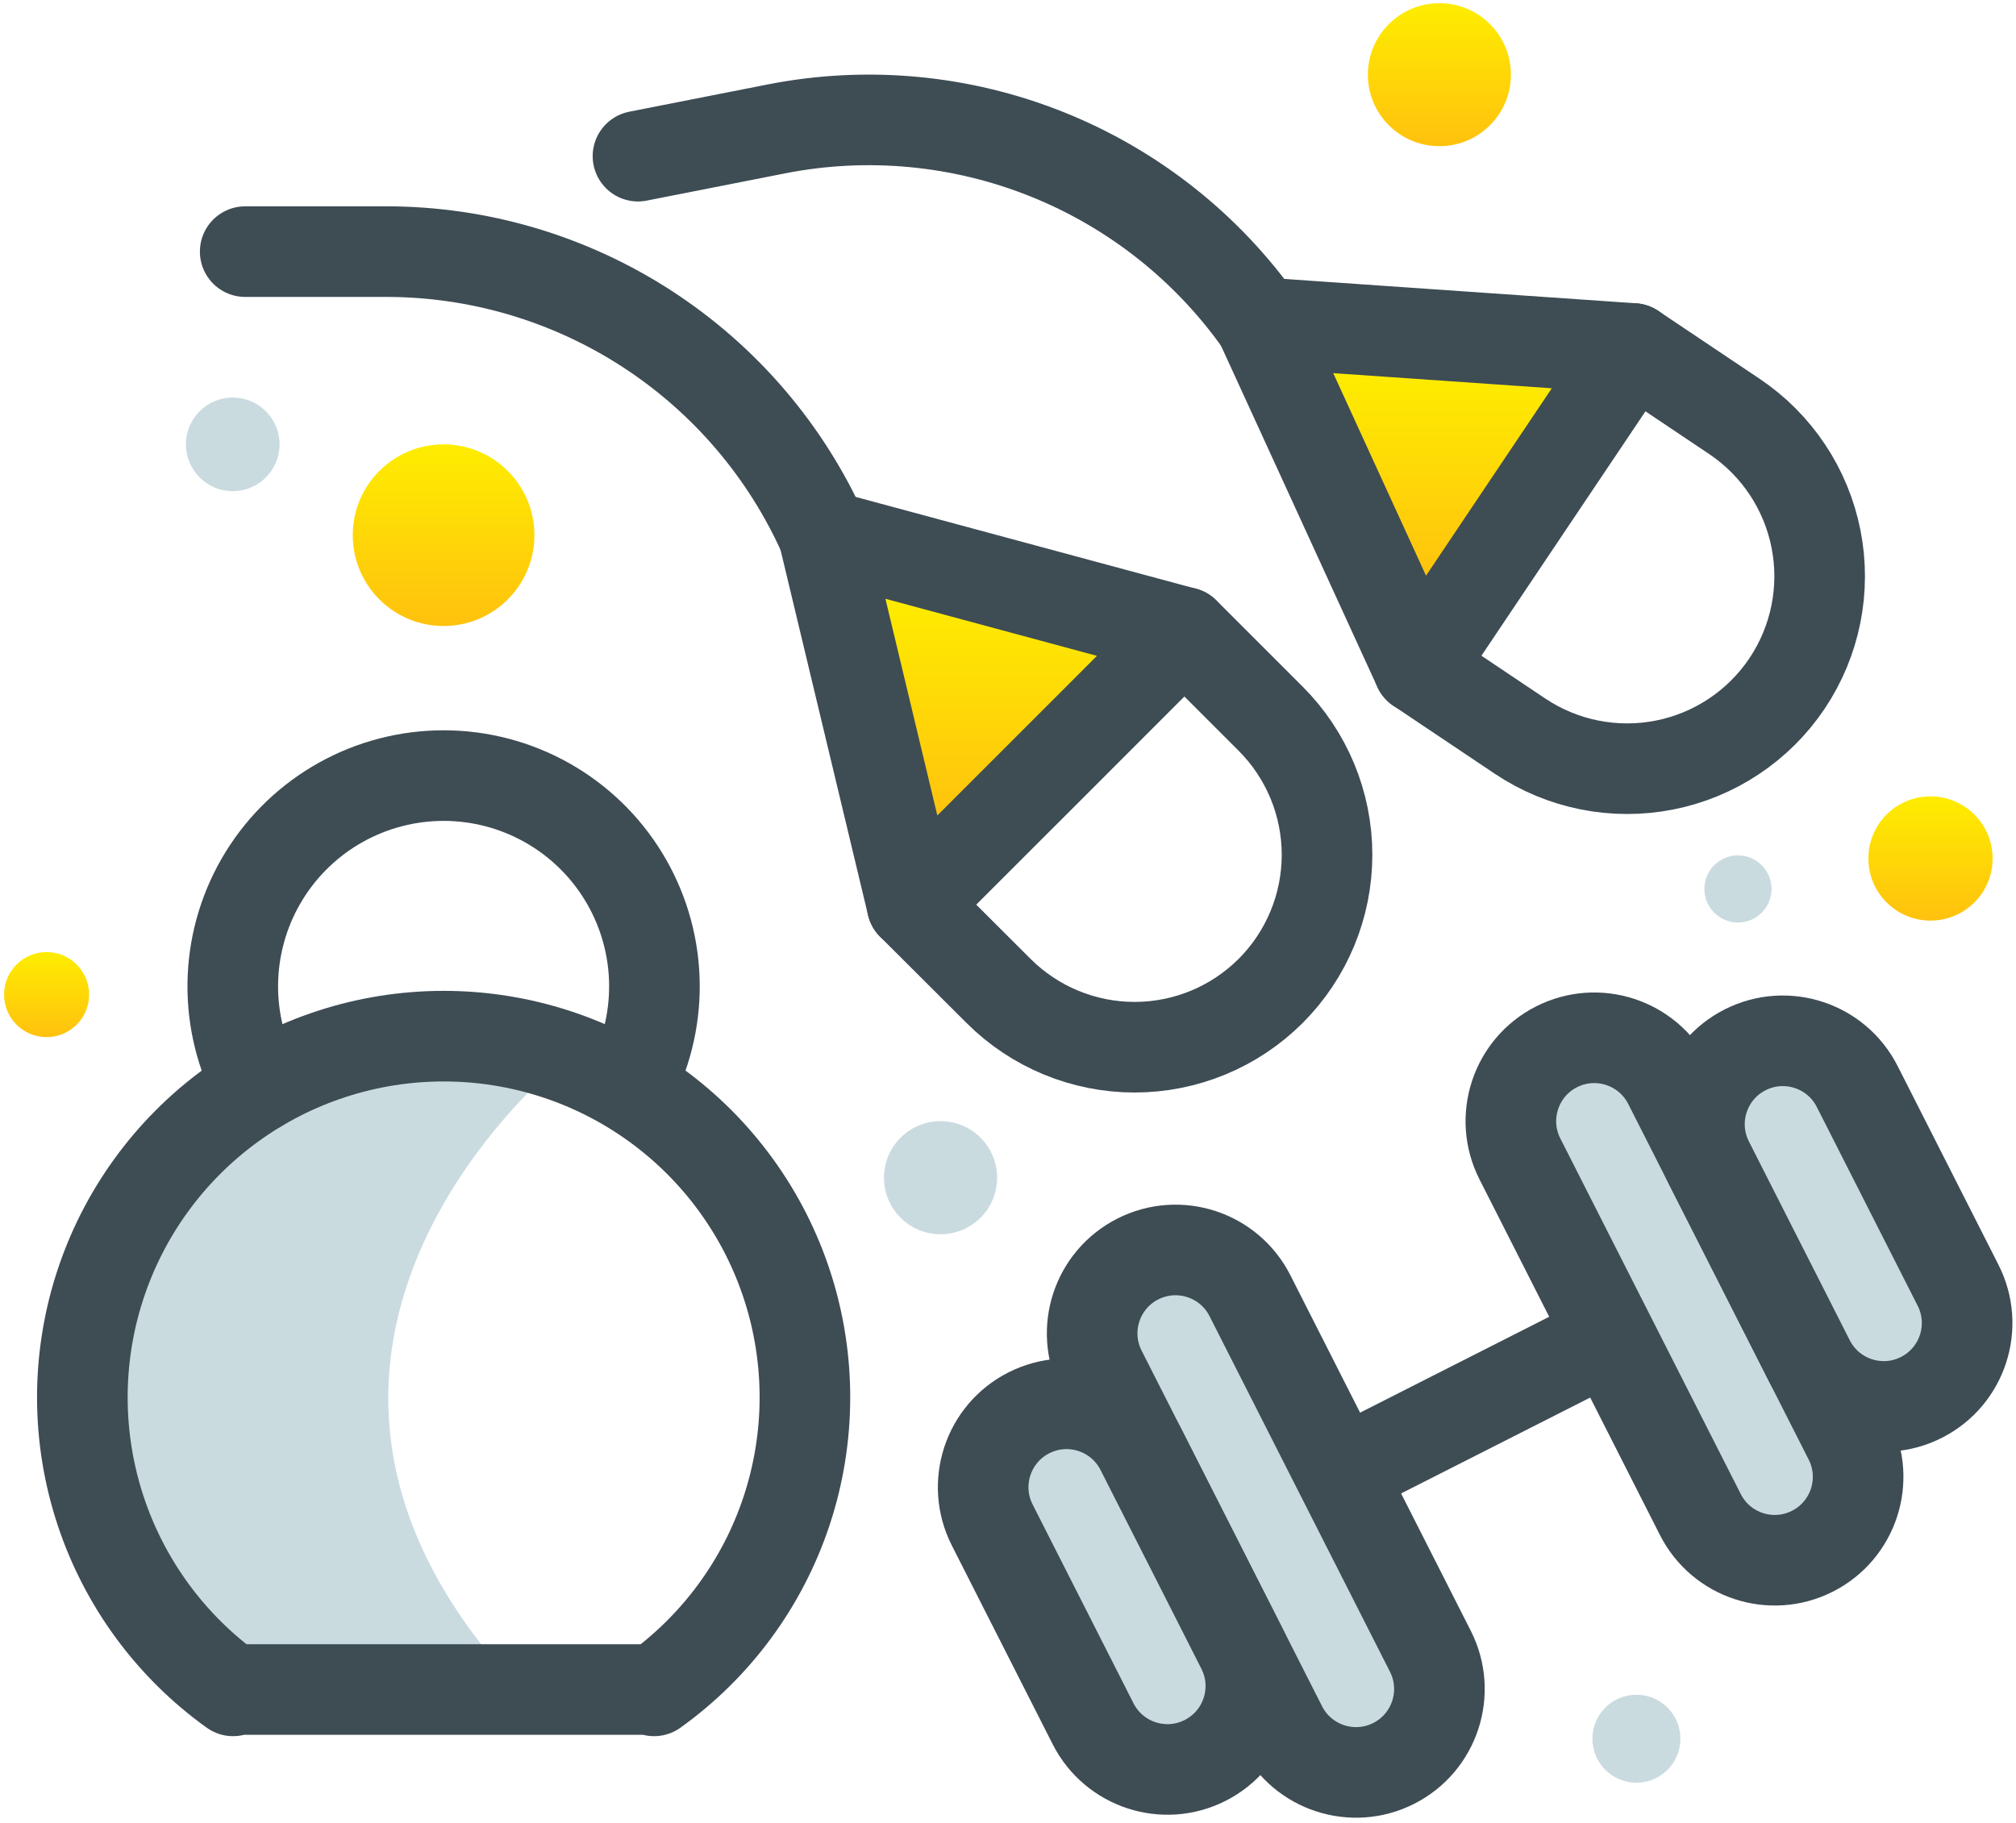 <svg width="356" height="322" viewBox="0 0 356 322" fill="none" xmlns="http://www.w3.org/2000/svg">
<g clip-path="url(#clip0_937_695)">
<path d="M220.721 228.829C217.04 221.574 208.177 218.676 200.925 222.355C193.672 226.034 190.777 234.898 194.458 242.153L226.323 304.963C230.003 312.217 238.866 315.116 246.119 311.437C253.371 307.757 256.267 298.893 252.586 291.638L220.721 228.829Z" fill="#CADBE0" stroke="#3E4C54" stroke-width="16" stroke-miterlimit="10"/>
<path d="M201.476 256.003C197.796 248.748 188.933 245.849 181.68 249.529C174.428 253.208 171.532 262.072 175.213 269.327L193.025 304.437C196.706 311.692 205.569 314.591 212.821 310.911C220.074 307.232 222.969 298.368 219.289 291.113L201.476 256.003Z" fill="#CADBE0" stroke="#3E4C54" stroke-width="16" stroke-miterlimit="10"/>
<path d="M300.261 267.49C303.942 274.745 312.805 277.643 320.057 273.964C327.31 270.284 330.205 261.42 326.525 254.166L294.66 191.356C290.979 184.101 282.116 181.203 274.864 184.882C267.611 188.562 264.716 197.426 268.396 204.68L300.261 267.49Z" fill="#CADBE0" stroke="#3E4C54" stroke-width="16" stroke-miterlimit="10"/>
<path d="M319.508 240.323C323.189 247.578 332.052 250.477 339.305 246.797C346.557 243.118 349.453 234.254 345.772 226.999L327.96 191.889C324.279 184.634 315.416 181.736 308.164 185.415C300.911 189.094 298.016 197.958 301.696 205.213L319.508 240.323Z" fill="#CADBE0" stroke="#3E4C54" stroke-width="16" stroke-miterlimit="10"/>
<path d="M236.65 260.25L284.33 236.07" stroke="#3E4C54" stroke-width="16" stroke-miterlimit="10"/>
<path d="M43.3 44.44H68.19C84.527 44.439 100.514 49.167 114.223 58.054C127.931 66.941 138.773 79.606 145.44 94.52V94.52" stroke="#3E4C54" stroke-width="16" stroke-linecap="round" stroke-linejoin="round"/>
<path d="M180.79 130.92L165.68 146.03L160.15 125.4L154.63 104.76L175.26 110.29L195.89 115.82L180.79 130.92Z" fill="url(#paint0_linear_937_695)"/>
<path d="M161.07 159.78L176.32 175C182.696 181.372 191.341 184.952 200.355 184.952C209.369 184.952 218.014 181.372 224.39 175V175C230.759 168.625 234.337 159.982 234.337 150.97C234.337 141.958 230.759 133.315 224.39 126.94L209.14 111.69" stroke="#3E4C54" stroke-width="16" stroke-linecap="round" stroke-linejoin="round"/>
<path d="M185.98 134.88L209.14 111.71L145.44 94.52L161.07 159.78L185.98 134.88Z" stroke="#3E4C54" stroke-width="16" stroke-linecap="round" stroke-linejoin="round"/>
<path d="M112.66 27.58L137.08 22.77C153.11 19.613 169.712 21.166 184.879 27.24C200.046 33.314 213.13 43.651 222.55 57" stroke="#3E4C54" stroke-width="16" stroke-linecap="round" stroke-linejoin="round"/>
<path d="M264.27 85.88L252.37 103.61L242.95 84.44L233.54 65.26L254.86 66.7L276.17 68.14L264.27 85.88Z" fill="url(#paint1_linear_937_695)"/>
<path d="M250.5 118L268.4 130C275.887 135.022 285.063 136.864 293.909 135.122C302.754 133.38 310.546 128.196 315.57 120.71V120.71C320.589 113.223 322.429 104.05 320.687 95.207C318.945 86.364 313.763 78.574 306.28 73.55L288.38 61.55" stroke="#3E4C54" stroke-width="16" stroke-linecap="round" stroke-linejoin="round"/>
<path d="M270.12 88.75L288.38 61.55L222.55 56.99L250.5 118L270.12 88.75Z" stroke="#3E4C54" stroke-width="16" stroke-linecap="round" stroke-linejoin="round"/>
<path d="M99.93 186.78C99.93 186.78 35.12 237.91 91.83 298.42L41.16 298.66C41.16 298.66 10.63 274.37 14.59 244.21C18.55 214.05 39.31 179.8 99.93 186.78Z" fill="#CADBE0"/>
<path d="M78.33 183C64.825 183 51.669 187.287 40.756 195.242C29.843 203.198 21.736 214.411 17.603 227.268C13.47 240.125 13.524 253.962 17.757 266.786C21.991 279.611 30.185 290.76 41.16 298.63V298.39H115.5V298.63C126.481 290.764 134.682 279.614 138.919 266.788C143.157 253.962 143.213 240.121 139.079 227.261C134.945 214.401 126.835 203.186 115.917 195.231C104.999 187.277 91.838 182.994 78.33 183Z" stroke="#3E4C54" stroke-width="16" stroke-linecap="round" stroke-linejoin="round"/>
<path d="M45.63 192C42.591 186.413 41.034 180.141 41.107 173.781C41.18 167.421 42.882 161.186 46.049 155.671C49.216 150.155 53.743 145.543 59.199 142.274C64.654 139.005 70.857 137.188 77.214 136.997C83.571 136.805 89.871 138.246 95.514 141.18C101.157 144.115 105.953 148.447 109.446 153.762C112.94 159.077 115.013 165.198 115.469 171.542C115.925 177.885 114.748 184.24 112.05 190" stroke="#3E4C54" stroke-width="16" stroke-linecap="round" stroke-linejoin="round"/>
<path d="M78.33 110.56C87.189 110.56 94.37 103.379 94.37 94.52C94.37 85.661 87.189 78.48 78.33 78.48C69.471 78.48 62.29 85.661 62.29 94.52C62.29 103.379 69.471 110.56 78.33 110.56Z" fill="url(#paint2_linear_937_695)"/>
<path d="M254.18 25.82C261.155 25.82 266.81 20.165 266.81 13.19C266.81 6.215 261.155 0.56 254.18 0.56C247.205 0.56 241.55 6.215 241.55 13.19C241.55 20.165 247.205 25.82 254.18 25.82Z" fill="url(#paint3_linear_937_695)"/>
<path d="M41.1 86.75C45.667 86.75 49.37 83.047 49.37 78.48C49.37 73.913 45.667 70.21 41.1 70.21C36.533 70.21 32.83 73.913 32.83 78.48C32.83 83.047 36.533 86.75 41.1 86.75Z" fill="#CADBE0"/>
<path d="M340.9 162.59C346.958 162.59 351.87 157.679 351.87 151.62C351.87 145.561 346.958 140.65 340.9 140.65C334.841 140.65 329.93 145.561 329.93 151.62C329.93 157.679 334.841 162.59 340.9 162.59Z" fill="url(#paint4_linear_937_695)"/>
<path d="M306.9 162.93C310.175 162.93 312.83 160.275 312.83 157C312.83 153.725 310.175 151.07 306.9 151.07C303.625 151.07 300.97 153.725 300.97 157C300.97 160.275 303.625 162.93 306.9 162.93Z" fill="#CADBE0"/>
<path d="M288.97 314.85C293.261 314.85 296.74 311.371 296.74 307.08C296.74 302.789 293.261 299.31 288.97 299.31C284.679 299.31 281.2 302.789 281.2 307.08C281.2 311.371 284.679 314.85 288.97 314.85Z" fill="#CADBE0"/>
<path d="M8.23 183.17C12.378 183.17 15.74 179.808 15.74 175.66C15.74 171.512 12.378 168.15 8.23 168.15C4.082 168.15 0.72 171.512 0.72 175.66C0.72 179.808 4.082 183.17 8.23 183.17Z" fill="url(#paint5_linear_937_695)"/>
<path d="M166.09 217.99C171.607 217.99 176.08 213.517 176.08 208C176.08 202.483 171.607 198.01 166.09 198.01C160.573 198.01 156.1 202.483 156.1 208C156.1 213.517 160.573 217.99 166.09 217.99Z" fill="#CADBE0"/>
</g>
<defs>
<linearGradient id="paint0_linear_937_695" x1="175.26" y1="104.76" x2="175.26" y2="146.03" gradientUnits="userSpaceOnUse">
<stop stop-color="#FEED00"/>
<stop offset="0.98" stop-color="#FFC20E"/>
</linearGradient>
<linearGradient id="paint1_linear_937_695" x1="254.86" y1="65.26" x2="254.86" y2="103.61" gradientUnits="userSpaceOnUse">
<stop stop-color="#FEED00"/>
<stop offset="0.98" stop-color="#FFC20E"/>
</linearGradient>
<linearGradient id="paint2_linear_937_695" x1="78.33" y1="78.48" x2="78.33" y2="110.56" gradientUnits="userSpaceOnUse">
<stop stop-color="#FEED00"/>
<stop offset="0.98" stop-color="#FFC20E"/>
</linearGradient>
<linearGradient id="paint3_linear_937_695" x1="254.18" y1="0.56" x2="254.18" y2="25.81" gradientUnits="userSpaceOnUse">
<stop stop-color="#FEED00"/>
<stop offset="0.98" stop-color="#FFC20E"/>
</linearGradient>
<linearGradient id="paint4_linear_937_695" x1="340.9" y1="140.65" x2="340.9" y2="162.59" gradientUnits="userSpaceOnUse">
<stop stop-color="#FEED00"/>
<stop offset="0.98" stop-color="#FFC20E"/>
</linearGradient>
<linearGradient id="paint5_linear_937_695" x1="8.23" y1="168.15" x2="8.23" y2="183.17" gradientUnits="userSpaceOnUse">
<stop stop-color="#FEED00"/>
<stop offset="0.98" stop-color="#FFC20E"/>
</linearGradient>
<clipPath id="clip0_937_695">
<rect width="356" height="322" fill="white"/>
</clipPath>
</defs>
</svg>
